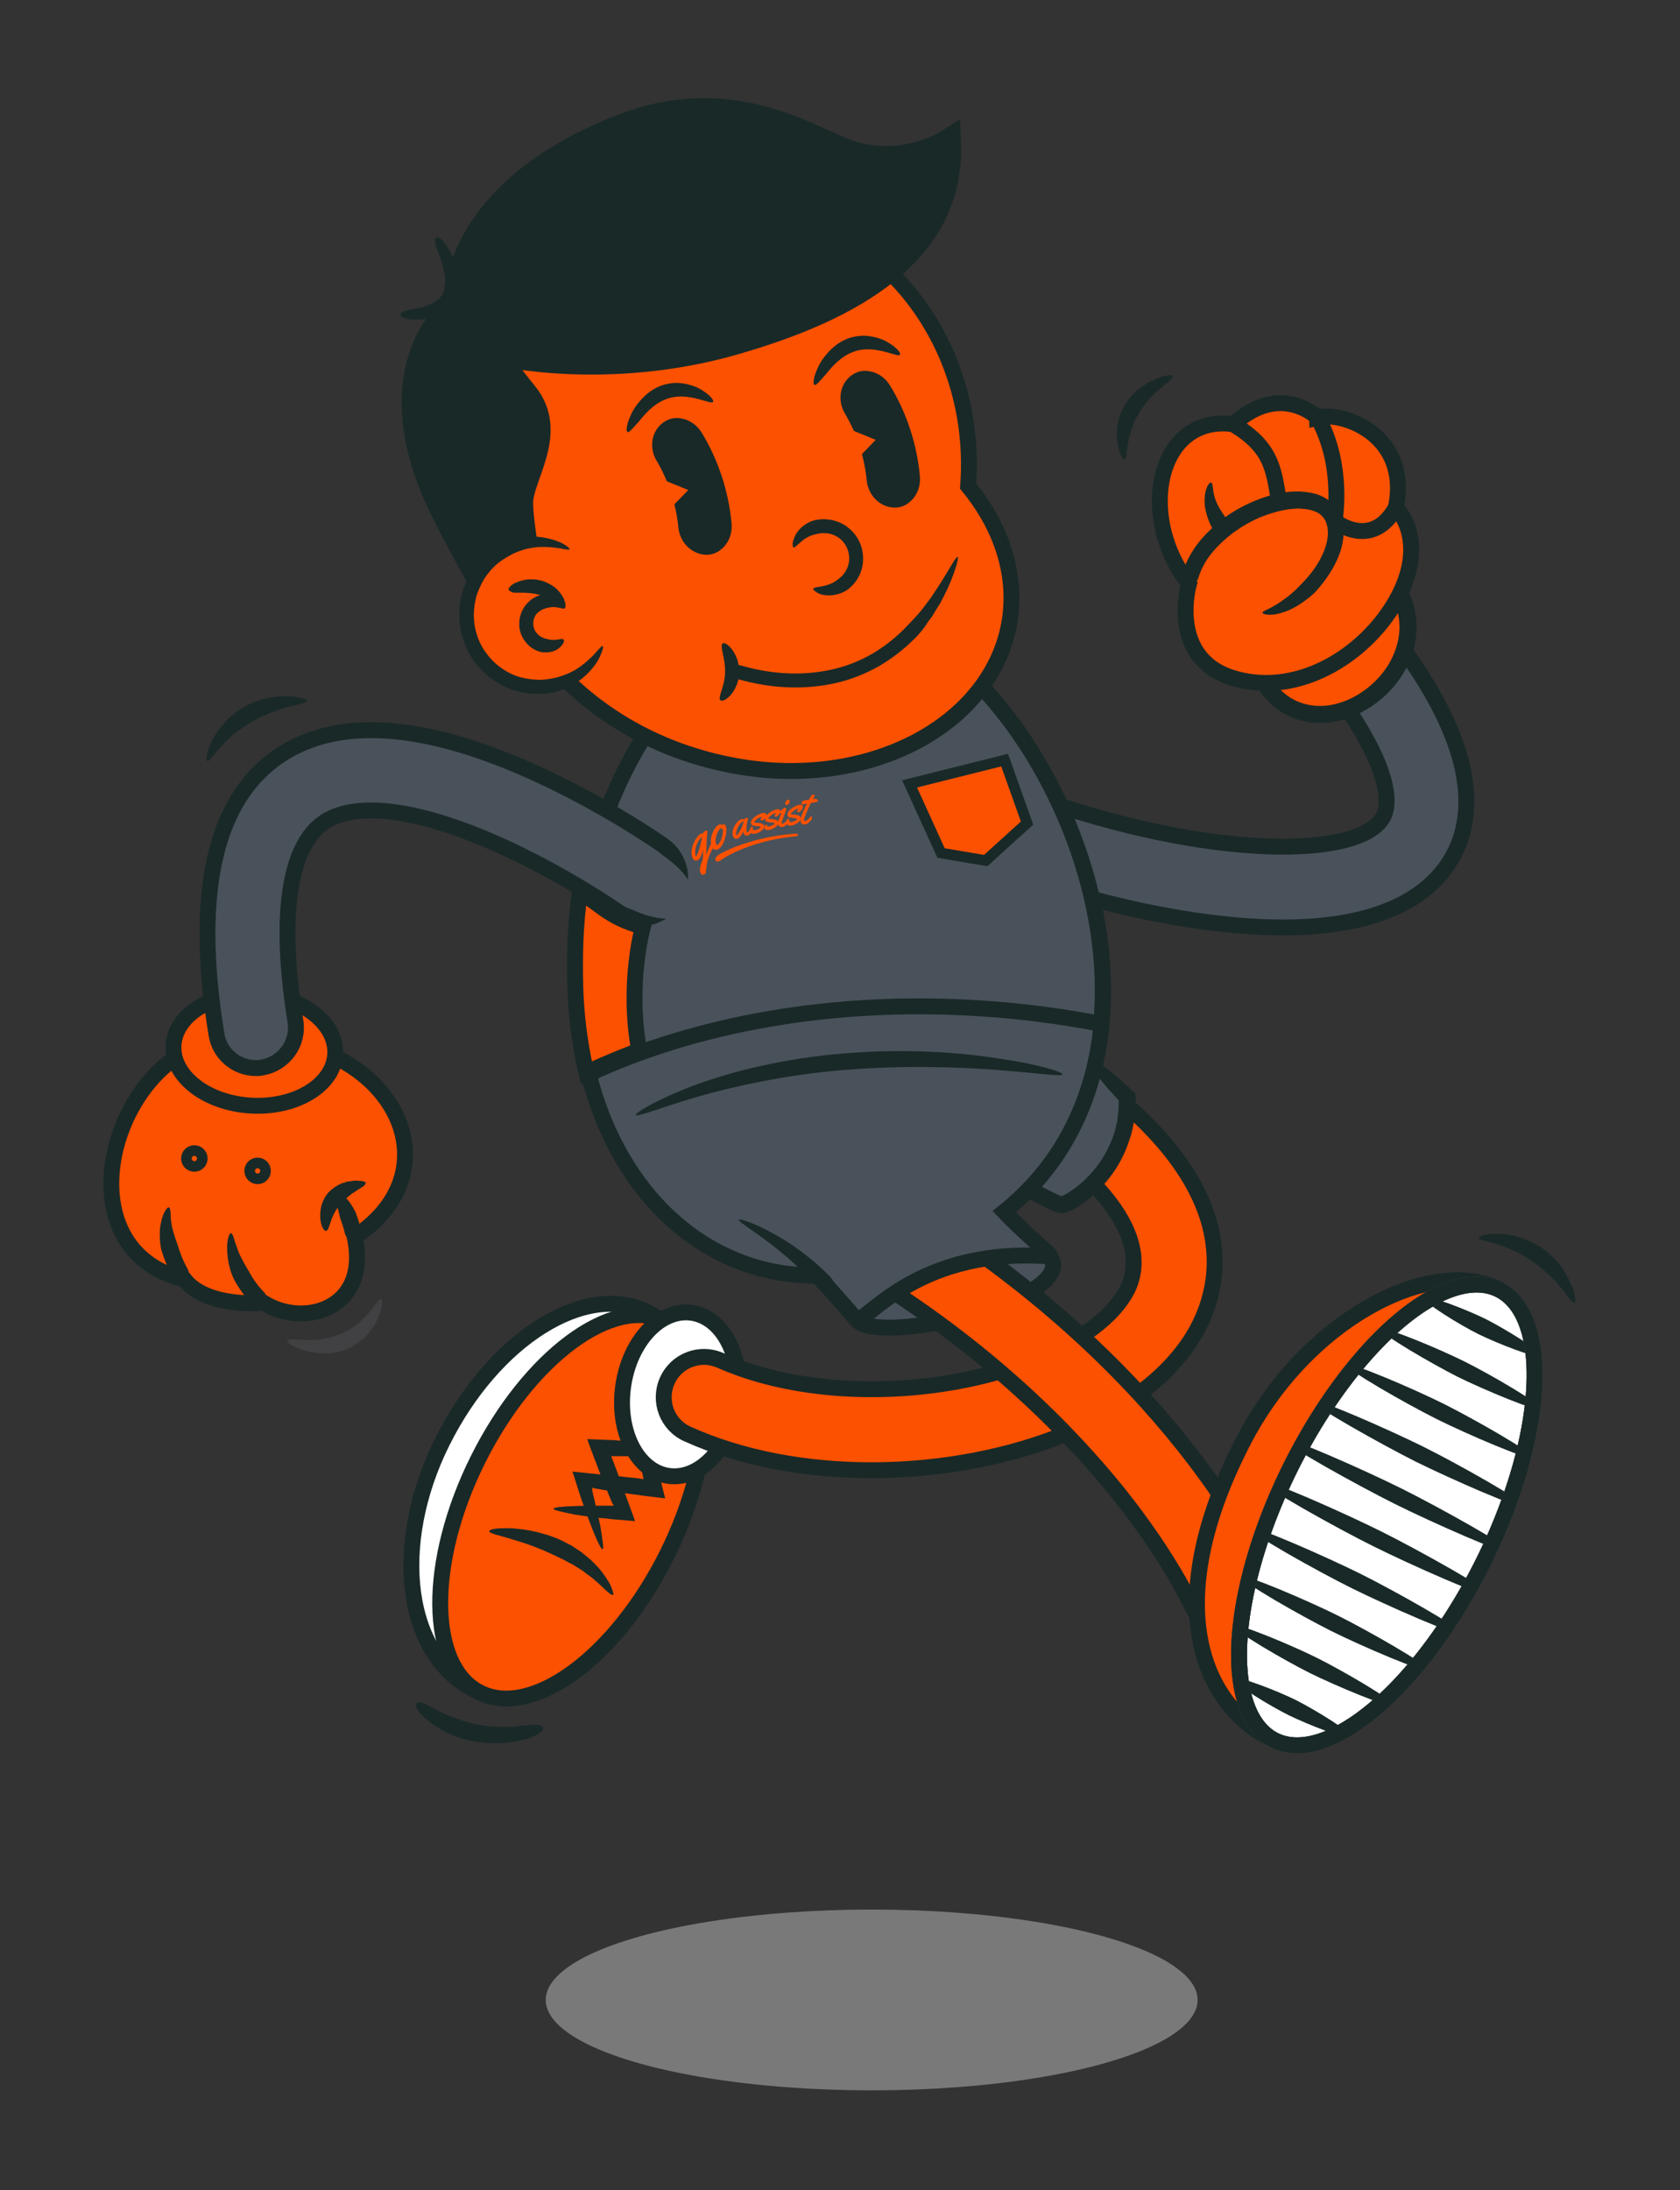 <?xml version="1.0" encoding="UTF-8"?>
<svg width="317px" height="413px" viewBox="0 0 317 413" version="1.1" xmlns="http://www.w3.org/2000/svg" xmlns:xlink="http://www.w3.org/1999/xlink">
    <rect x="0" y="0" width="317" height="413" fill="#333333" stroke="none"/>
    <title>Gus Go Assist - Running</title>
    <defs>
        <ellipse id="path-1" cx="39.319" cy="51.539" rx="47.483" ry="20.269"></ellipse>
        <ellipse id="path-3" cx="39.319" cy="51.539" rx="47.483" ry="20.269"></ellipse>
        <ellipse id="path-5" cx="39.319" cy="51.539" rx="47.483" ry="20.269"></ellipse>
        <ellipse id="path-7" cx="39.319" cy="51.539" rx="47.483" ry="20.269"></ellipse>
        <ellipse id="path-9" cx="39.319" cy="51.539" rx="47.483" ry="20.269"></ellipse>
        <ellipse id="path-11" cx="39.319" cy="51.539" rx="47.483" ry="20.269"></ellipse>
        <ellipse id="path-13" cx="39.319" cy="51.539" rx="47.483" ry="20.269"></ellipse>
        <ellipse id="path-15" cx="39.319" cy="51.539" rx="47.483" ry="20.269"></ellipse>
        <ellipse id="path-17" cx="39.319" cy="51.539" rx="47.483" ry="20.269"></ellipse>
        <ellipse id="path-19" cx="39.319" cy="51.539" rx="47.483" ry="20.269"></ellipse>
    </defs>
    <g id="Gus-Go-Assist---Running" stroke="none" stroke-width="1" fill="none" fill-rule="evenodd">
        <g transform="translate(21, 21)">
            <g id="Group" transform="translate(51.719, 219.218)" fill-rule="nonzero">
                <g transform="translate(0, -0)">
                    <path d="M53.239,52.823 C43.578,72.208 28.487,83.574 17.879,78.965 C3.356,72.65 1.082,50.992 10.743,31.67 C20.404,12.285 37.706,1.361 49.451,7.233 C61.195,13.043 62.9,33.501 53.239,52.823 Z" id="Path" stroke="#192928" stroke-width="3" fill="#FFFFFF" stroke-linecap="round" stroke-linejoin="round"></path>
                    <ellipse id="Oval" stroke="#192928" stroke-width="3" fill="#FC5100" stroke-linecap="round" stroke-linejoin="round" transform="translate(35.319, 43.938) rotate(-63.512) translate(-35.319, -43.938)" cx="35.319" cy="43.938" rx="39.148" ry="19.953"></ellipse>
                    <g transform="translate(31.707, 20.556)" fill="#192928" id="Path">
                        <path d="M0,23.743 C0,23.491 1.705,23.301 4.168,23.238 C5.43,23.175 6.883,23.175 8.461,23.175 C9.219,23.175 10.04,23.175 10.861,23.175 C10.924,23.175 10.924,23.175 10.924,23.175 L10.987,23.175 L11.05,23.175 L11.176,23.175 C11.24,23.175 11.303,23.175 11.366,23.112 C11.303,22.985 11.24,22.922 11.24,22.859 L11.176,22.796 L11.176,22.796 C11.176,22.796 11.176,22.796 11.176,22.796 L11.113,22.733 L10.987,22.417 C10.608,21.533 10.229,20.649 9.914,19.828 C9.219,18.123 8.588,16.608 8.146,15.345 C7.577,13.956 7.009,12.314 6.378,10.609 C7.388,10.672 8.461,10.672 9.535,10.735 C10.04,10.735 10.608,10.799 11.113,10.799 C11.366,10.799 11.682,10.799 11.934,10.862 C13.071,10.925 14.271,10.988 15.407,11.051 C17.743,11.241 20.143,11.43 22.29,11.62 C26.584,11.998 29.804,12.44 29.804,12.882 C29.804,13.261 26.52,13.514 22.227,13.703 C20.08,13.766 17.68,13.83 15.344,13.83 C14.144,13.83 13.008,13.83 11.808,13.83 C11.492,13.83 11.24,13.83 10.987,13.83 C10.924,13.83 10.924,13.83 10.924,13.83 L10.924,13.83 L10.924,13.83 L10.924,13.83 C10.924,13.83 10.924,13.83 10.924,13.83 C10.924,13.83 10.924,13.83 10.924,13.83 L10.924,13.83 L10.924,13.83 C10.924,13.83 10.924,13.766 10.924,13.893 C10.987,14.019 10.987,14.082 11.05,14.208 C11.555,15.471 12.124,17.05 12.755,18.755 C13.071,19.639 13.387,20.523 13.702,21.407 C14.271,22.922 14.839,24.501 15.407,26.079 C13.892,25.953 12.376,25.827 10.861,25.701 C10.04,25.574 9.219,25.511 8.461,25.448 C6.883,25.259 5.43,25.069 4.231,24.88 C1.642,24.375 0,23.996 0,23.743 Z"></path>
                        <path d="M9.282,31.384 C9.03,31.447 8.272,29.931 7.325,27.532 C6.883,26.332 6.314,24.943 5.809,23.427 C5.557,22.67 5.241,21.912 4.988,21.091 C4.546,19.639 4.041,18.186 3.599,16.734 C5.241,16.924 6.883,17.05 8.461,17.239 C9.408,17.302 10.292,17.429 11.176,17.492 C12.945,17.681 14.586,17.871 15.912,17.997 C16.165,18.06 16.417,18.06 16.67,18.123 L16.859,18.123 L16.923,18.123 L16.923,18.123 L16.923,18.123 C16.923,18.123 16.923,18.123 16.986,18.123 C16.986,18.123 16.986,18.123 16.986,18.123 L16.986,18.123 L16.986,18.123 C16.986,18.123 16.986,18.123 16.986,18.123 L16.986,17.997 C16.923,17.744 16.859,17.429 16.796,17.176 C16.544,16.103 16.354,14.966 16.102,13.83 C15.66,11.556 15.218,9.283 14.839,7.263 C14.144,3.221 13.702,0.127 14.081,0.001 C14.46,-0.062 15.533,2.842 16.796,6.757 C17.428,8.715 18.122,10.925 18.754,13.198 C19.069,14.335 19.385,15.408 19.701,16.482 C19.764,16.734 19.827,17.05 19.954,17.302 C20.08,17.808 20.206,18.25 20.332,18.755 C20.585,19.828 20.838,20.839 21.09,21.786 C19.069,21.533 17.175,21.344 15.533,21.091 C14.207,20.902 12.566,20.712 10.798,20.397 C9.914,20.27 9.03,20.144 8.082,19.955 L7.704,19.891 L7.64,19.891 L7.64,19.891 L7.64,19.891 L7.577,19.828 C7.514,19.828 7.451,19.765 7.325,19.765 C7.325,19.828 7.325,19.891 7.325,19.955 L7.325,20.081 L7.325,20.144 L7.325,20.207 L7.325,20.333 C7.514,21.154 7.704,21.975 7.893,22.733 C8.272,24.311 8.588,25.764 8.84,26.964 C9.282,29.616 9.535,31.32 9.282,31.384 Z"></path>
                    </g>
                    <ellipse id="Oval" stroke="#192928" stroke-width="3" fill="#FFFFFF" stroke-linecap="round" transform="translate(55.622, 22.724) rotate(-81.953) translate(-55.622, -22.724)" cx="55.622" cy="22.724" rx="15.534" ry="10.861"></ellipse>
                    <path d="M19.584,48.529 C19.584,48.34 20.215,48.087 21.162,48.024 C22.109,47.961 23.498,47.898 24.951,48.087 C27.919,48.34 31.391,49.35 33.412,50.361 C33.917,50.613 34.486,50.929 35.117,51.245 C35.685,51.624 36.38,52.066 37.011,52.508 C37.643,53.013 38.274,53.518 38.842,54.023 C39.411,54.591 39.979,55.16 40.484,55.728 C41.431,56.928 42.189,58.064 42.568,58.948 C42.947,59.832 43.136,60.464 42.947,60.527 C42.505,60.779 41.053,59.011 38.906,57.243 C38.337,56.864 37.769,56.422 37.201,55.98 C36.569,55.602 36.001,55.223 35.37,54.844 C34.738,54.528 34.17,54.212 33.602,53.897 C33.033,53.644 32.528,53.392 32.023,53.139 C30.192,52.255 27.161,50.992 24.446,50.234 C23.12,49.792 21.857,49.477 20.973,49.224 C20.152,48.971 19.584,48.782 19.584,48.529 Z" id="Path" fill="#192928"></path>
                </g>
                <path d="M29.75,85.532 C29.876,85.974 29.687,86.416 28.045,87.174 C27.855,87.3 27.603,87.363 27.35,87.489 C27.098,87.552 26.782,87.679 26.466,87.742 C26.151,87.805 25.772,87.931 25.393,87.994 C25.014,88.058 24.572,88.184 24.13,88.247 C23.246,88.373 22.172,88.563 20.973,88.5 C19.773,88.563 18.384,88.437 16.868,88.184 C13.964,87.679 11.817,86.732 10.238,85.784 C8.66,84.837 7.649,84.016 6.955,83.322 C5.629,81.933 5.629,81.238 5.944,80.922 C6.26,80.607 6.828,80.733 8.407,81.554 C9.165,81.996 10.238,82.564 11.691,83.196 C13.143,83.827 15.037,84.522 17.437,85.027 C17.752,85.09 18.068,85.153 18.321,85.153 C18.636,85.216 18.889,85.216 19.205,85.279 C19.773,85.342 20.278,85.342 20.846,85.406 C21.857,85.469 22.741,85.406 23.562,85.406 C24.383,85.406 25.077,85.279 25.645,85.216 C26.277,85.153 26.782,85.153 27.224,85.09 C28.992,84.9 29.56,85.153 29.75,85.532 Z" id="Path" fill="#192928"></path>
            </g>
            <g id="Group" transform="translate(104.235, 175.545)">
                <path d="M39.178,80.711 C27.055,80.711 14.868,78.564 4.512,73.891 C0.661,72.186 -1.044,67.703 0.661,63.851 C2.365,59.999 6.849,58.294 10.7,59.999 C23.077,65.493 40.126,66.945 56.354,63.788 C71.508,60.82 83.316,54.38 87.357,46.865 C90.136,41.624 90.893,30.385 64.689,13.967 C61.153,11.757 60.079,7.085 62.289,3.549 C64.499,0.013 69.172,-1.061 72.708,1.149 C109.395,24.07 105.985,44.15 100.744,54.001 C91.904,70.608 65.51,80.711 39.178,80.711 Z" id="Path" fill="#FC5100" fill-rule="nonzero"></path>
                <path d="M39.178,80.711 C27.055,80.711 14.868,78.564 4.512,73.891 C0.661,72.186 -1.044,67.703 0.661,63.851 C2.365,59.999 6.849,58.294 10.7,59.999 C23.077,65.493 40.126,66.945 56.354,63.788 C71.508,60.82 83.316,54.38 87.357,46.865 C90.136,41.624 90.893,30.385 64.689,13.967 C61.153,11.757 60.079,7.085 62.289,3.549 C64.499,0.013 69.172,-1.061 72.708,1.149 C109.395,24.07 105.985,44.15 100.744,54.001 C91.904,70.608 65.51,80.711 39.178,80.711 Z" id="Path" stroke="#192928" stroke-width="3" stroke-linecap="round"></path>
            </g>
            <path d="M142.34,216.601 C135.899,220.958 138.046,224.494 140.446,227.714 C144.487,233.208 182.815,223.926 177.132,215.97 C172.839,209.971 148.339,212.56 142.34,216.601 Z" id="Path" stroke="#192928" stroke-width="3" fill="#49515A" fill-rule="nonzero" stroke-linecap="round" stroke-linejoin="round"></path>
            <g id="Group" transform="translate(136.963, 204.152)">
                <path d="M73.825,82.16 C70.921,82.16 68.142,80.455 66.879,77.614 L66.879,77.614 C66.816,77.551 62.901,68.774 53.177,56.587 C44.211,45.411 28.362,28.93 3.672,14.091 C0.073,11.944 -1.063,7.272 1.083,3.672 C3.23,0.073 7.903,-1.063 11.502,1.083 C63.217,32.087 80.14,69.91 80.834,71.489 C82.476,75.341 80.771,79.761 76.919,81.466 C75.846,81.908 74.836,82.16 73.825,82.16 Z" id="Path" fill="#FC5100" fill-rule="nonzero"></path>
                <path d="M73.825,82.16 C70.921,82.16 68.142,80.455 66.879,77.614 L66.879,77.614 C66.816,77.551 62.901,68.774 53.177,56.587 C44.211,45.411 28.362,28.93 3.672,14.091 C0.073,11.944 -1.063,7.272 1.083,3.672 C3.23,0.073 7.903,-1.063 11.502,1.083 C63.217,32.087 80.14,69.91 80.834,71.489 C82.476,75.341 80.771,79.761 76.919,81.466 C75.846,81.908 74.836,82.16 73.825,82.16 Z" id="Path" stroke="#192928" stroke-width="3" stroke-linecap="round"></path>
            </g>
            <g id="Group" transform="translate(163.93, 177.782)" fill-rule="nonzero">
                <path d="M0.005,22.717 C7.33,23.475 13.518,28.4 15.412,28.4 C17.307,28.4 28.294,21.455 27.789,8.131 C27.789,8.131 22.674,3.206 19.643,0.112" id="Path" fill="#49515A"></path>
                <path d="M29.367,8.51 L29.304,10.594 C29.241,11.225 29.178,11.92 29.052,12.551 C28.988,13.183 28.799,13.814 28.673,14.509 C28.61,14.824 28.546,15.14 28.42,15.456 L28.104,16.403 C27.284,18.929 26.021,21.265 24.442,23.286 C22.8,25.369 20.969,27.201 18.696,28.653 C18.128,29.032 17.559,29.348 16.802,29.663 L16.233,29.853 C15.918,29.916 15.665,29.979 15.349,29.979 C15.097,29.979 14.718,29.916 14.528,29.853 L13.96,29.663 C12.571,29.095 11.561,28.527 10.487,27.958 C9.035,27.201 6.509,25.748 4.236,24.738 C3.099,24.233 2.026,23.791 1.268,23.475 C0.447,23.159 -0.058,22.907 0.005,22.654 C0.005,22.465 0.574,22.275 1.521,22.275 C2.405,22.275 3.668,22.339 4.994,22.654 C7.646,23.159 10.487,24.422 12.003,25.18 C13.076,25.748 14.213,26.317 15.097,26.695 C15.16,26.695 15.286,26.759 15.349,26.759 C15.412,26.759 15.349,26.759 15.412,26.759 C15.412,26.759 15.412,26.759 15.412,26.759 C15.412,26.822 15.412,26.948 15.412,27.011 L15.412,27.137 L15.412,27.201 L15.412,27.201 C15.412,27.832 15.412,27.39 15.412,27.516 C15.412,27.327 15.412,27.137 15.412,26.885 L15.412,26.759 C15.412,26.695 15.412,26.759 15.412,26.759 L15.412,26.759 C15.412,26.759 15.412,26.759 15.412,26.759 L15.728,26.632 C16.107,26.443 16.612,26.19 17.054,25.875 C18.885,24.675 20.59,23.033 21.979,21.265 C23.369,19.434 24.442,17.413 25.2,15.266 L25.452,14.446 C25.515,14.193 25.579,13.877 25.642,13.625 C25.768,13.056 25.958,12.551 25.958,11.983 L26.147,10.278 L26.147,8.699 C26.147,8.699 26.147,8.699 26.147,8.699 C26.147,8.699 26.273,8.763 25.958,8.51 C25.579,8.131 25.137,7.626 24.758,7.184 C23.874,6.237 22.99,5.163 22.169,4.153 C20.527,2.132 19.264,0.364 19.58,0.049 C19.896,-0.267 21.727,0.996 23.747,2.574 C24.758,3.395 25.831,4.279 26.778,5.1 C27.284,5.542 27.726,5.921 28.104,6.3 C28.231,6.426 28.736,6.868 29.052,7.184 C29.115,7.247 29.241,7.31 29.304,7.437 C29.304,7.563 29.304,7.689 29.304,7.815 C29.367,8.131 29.367,8.321 29.367,8.51 Z" id="Path" fill="#192928"></path>
            </g>
            <path d="M186.983,170.38 C189.445,135.398 163.43,95.806 138.425,94.165 C113.167,92.46 90.499,122.516 88.036,157.498 C85.826,192.48 104.769,217.801 130.027,219.443 C131.037,219.506 132.111,219.569 133.184,219.569 C135.331,221.716 137.541,224.368 140.509,227.714 C141.898,229.356 150.928,214.58 175.617,215.843 C176.753,215.906 177.195,215.906 177.195,215.906 C177.195,215.528 171.828,211.044 168.482,207.508 C178.521,199.489 185.909,187.113 186.983,170.38 Z" id="Path" stroke="#192928" stroke-width="3" fill="#49515A" fill-rule="nonzero" stroke-linecap="round"></path>
            <g id="Group" transform="translate(159.634, 85.353)">
                <path d="M61.447,68.546 C42.504,68.546 19.961,62.358 4.87,56.548 C0.955,55.033 -1.003,50.676 0.513,46.761 C2.028,42.846 6.385,40.889 10.3,42.404 C44.714,55.538 74.707,55.98 80.074,48.15 C82.979,43.983 79.696,32.427 61.889,12.6 C59.111,9.506 59.363,4.707 62.457,1.929 C65.551,-0.85 70.35,-0.597 73.129,2.497 C83.547,14.116 90.241,23.966 93.587,32.743 C98.134,44.614 95.545,52.318 92.514,56.738 C86.578,65.389 74.897,68.546 61.447,68.546 Z" id="Path" fill="#49515A" fill-rule="nonzero"></path>
                <path d="M61.447,68.546 C42.504,68.546 19.961,62.358 4.87,56.548 C0.955,55.033 -1.003,50.676 0.513,46.761 C2.028,42.846 6.385,40.889 10.3,42.404 C44.714,55.538 74.707,55.98 80.074,48.15 C82.979,43.983 79.696,32.427 61.889,12.6 C59.111,9.506 59.363,4.707 62.457,1.929 C65.551,-0.85 70.35,-0.597 73.129,2.497 C83.547,14.116 90.241,23.966 93.587,32.743 C98.134,44.614 95.545,52.318 92.514,56.738 C86.578,65.389 74.897,68.546 61.447,68.546 Z" id="Path" stroke="#192928" stroke-width="3" stroke-linecap="round"></path>
            </g>
            <g id="Group" transform="translate(189.739, 49.75)">
                <path d="M10.567,0.151 C10.63,0.341 10.314,0.719 9.809,1.161 C9.557,1.414 9.241,1.667 8.862,1.919 C8.546,2.235 8.168,2.551 7.789,2.866 C7.41,3.182 7.031,3.561 6.715,3.94 L6.147,4.445 C5.958,4.634 5.831,4.824 5.705,5.013 C5.389,5.392 5.074,5.708 4.884,6.087 C4.632,6.466 4.379,6.718 4.253,7.034 C4.063,7.35 3.874,7.665 3.684,8.044 C3.495,8.423 3.305,8.865 3.116,9.307 C2.737,10.191 2.485,11.201 2.232,12.149 C1.853,14.043 1.853,15.748 1.474,15.874 C1.032,16 0.211,14.359 0.022,12.022 C-0.041,10.886 0.022,9.623 0.338,8.423 C0.464,7.855 0.717,7.286 0.906,6.781 C1.159,6.276 1.411,5.834 1.601,5.455 C1.79,5.076 2.169,4.698 2.485,4.256 C2.8,3.814 3.242,3.435 3.684,2.993 C3.937,2.803 4.126,2.551 4.379,2.424 L5.137,1.919 C5.389,1.73 5.642,1.603 5.894,1.414 C6.147,1.225 6.4,1.161 6.652,1.035 C7.157,0.783 7.662,0.593 8.104,0.404 C8.546,0.277 8.988,0.151 9.367,0.088 C9.999,-0.038 10.441,-0.038 10.567,0.151 Z" id="Path" fill="#192928" fill-rule="nonzero"></path>
                <g transform="translate(22.907, 31.882)" id="Path">
                    <path d="M22.642,0.536 C50.804,20.426 6.793,51.304 1.173,15.88" fill="#FC5100" fill-rule="nonzero"></path>
                    <g>
                        <path d="M22.642,0.536 C50.804,20.426 6.793,51.304 1.173,15.88"></path>
                        <path d="M3.067,17.269 C3.573,19.795 4.394,22.194 5.593,24.341 C6.793,26.488 8.498,28.256 10.518,29.33 C12.602,30.403 15.002,30.719 17.338,30.34 C19.674,29.961 22.011,28.888 23.968,27.435 C25.926,25.983 27.631,24.089 28.767,21.942 C29.904,19.795 30.535,17.395 30.409,15.059 C30.283,12.659 29.525,10.386 28.199,8.303 C27.567,7.292 26.746,6.282 25.926,5.398 C25.042,4.514 24.094,3.63 23.147,2.872 C22.39,2.304 22.2,1.294 22.705,0.599 C23.21,-0.096 24.284,-0.222 25.105,0.41 C26.178,1.294 27.252,2.241 28.262,3.251 C29.209,4.324 30.156,5.398 30.914,6.661 C32.493,9.123 33.503,11.965 33.629,14.996 C33.755,17.964 32.998,20.931 31.609,23.52 C30.219,26.109 28.262,28.319 25.926,30.024 C23.589,31.729 20.874,32.992 17.969,33.497 C15.065,34.002 11.908,33.623 9.192,32.234 C6.477,30.845 4.394,28.509 2.941,26.046 C1.489,23.52 0.605,20.805 0.037,18.09 C-0.153,17.08 0.415,16.132 1.236,16.006 C2.057,15.754 2.878,16.385 3.067,17.269 Z" fill="#192928" fill-rule="nonzero"></path>
                    </g>
                </g>
                <path d="M21.996,9.244 C7.726,7.286 3.621,26.545 13.598,39.364 C13.598,39.364 9.494,53.634 22.312,57.233 C34.814,60.769 47.696,52.182 53.189,41.637 C58.115,32.102 53.947,26.04 52.621,25.093 C55.526,11.201 42.455,6.718 37.845,7.981 C37.845,7.918 30.836,1.161 21.996,9.244 Z" id="Path" stroke="#192928" stroke-width="3" fill="#FC5100" fill-rule="nonzero" stroke-linecap="round"></path>
                <path d="M35.256,38.922 C36.582,37.532 37.719,36.017 38.54,34.375 C39.361,32.733 39.929,30.965 39.803,29.324 C39.74,27.682 38.982,26.419 37.593,25.788 C36.898,25.472 36.077,25.282 35.193,25.219 C34.751,25.156 34.309,25.156 33.867,25.156 C33.425,25.219 32.983,25.219 32.478,25.282 C30.647,25.535 28.816,26.103 27.048,26.798 C25.28,27.556 23.638,28.503 22.059,29.639 C20.544,30.776 19.155,32.039 17.955,33.491 C16.755,34.944 15.871,36.585 15.366,38.29 C15.24,38.669 14.987,38.922 14.671,39.174 C14.356,39.364 13.914,39.49 13.472,39.364 C13.03,39.3 12.714,39.048 12.461,38.669 C12.272,38.29 12.146,37.848 12.335,37.343 C13.03,35.196 14.103,33.239 15.492,31.471 C16.881,29.766 18.46,28.313 20.165,26.987 C21.87,25.724 23.764,24.651 25.722,23.83 C27.679,23.009 29.763,22.315 31.973,22.062 C32.541,21.999 33.109,21.936 33.615,21.936 C34.183,21.936 34.751,21.936 35.32,21.999 C36.456,22.125 37.656,22.315 38.792,22.883 C39.929,23.451 41.002,24.335 41.697,25.472 C42.392,26.609 42.707,27.871 42.771,29.071 C42.897,31.534 42.139,33.744 41.129,35.701 C40.118,37.659 38.792,39.427 37.34,41.005 C37.024,41.321 34.941,43.215 32.541,44.289 C31.341,44.794 30.079,45.173 29.068,45.173 C28.121,45.236 27.49,44.983 27.49,44.794 C27.49,44.541 28.058,44.352 28.816,43.973 C29.573,43.594 30.521,43.026 31.468,42.331 C33.425,41.005 35.004,39.174 35.256,38.922 Z" id="Path" fill="#192928" fill-rule="nonzero"></path>
                <path d="M30.584,23.704 C29.573,17.958 29.384,13.664 21.933,9.244" id="Path" stroke="#192928" stroke-width="3" stroke-linecap="round"></path>
                <path d="M37.845,7.918 C43.023,17.011 41.066,27.556 41.066,27.556" id="Path" stroke="#192928" stroke-width="3" stroke-linecap="round"></path>
                <path d="M52.621,25.03 C48.011,33.112 41.066,27.493 41.066,27.493" id="Path" stroke="#192928" stroke-width="3" fill="#FC5100" fill-rule="nonzero" stroke-linecap="round"></path>
                <path d="M20.607,26.987 L20.733,27.177 C20.923,27.493 20.544,28.124 19.849,28.692 C19.155,29.261 18.334,29.324 18.081,28.945 L17.955,28.755 C17.829,28.566 16.755,26.545 16.566,24.272 C16.503,23.199 16.629,22.062 16.945,21.304 C17.071,20.926 17.26,20.61 17.387,20.484 C17.513,20.294 17.639,20.231 17.765,20.231 C17.892,20.294 17.955,20.42 18.018,20.61 C18.081,20.799 18.081,21.115 18.144,21.431 C18.207,22.125 18.397,22.946 18.713,23.767 C19.407,25.409 20.544,26.861 20.607,26.987 Z" id="Path" fill="#192928" fill-rule="nonzero"></path>
            </g>
            <ellipse id="Oval" fill="#C0C1C2" fill-rule="nonzero" opacity="0.5" cx="143.477" cy="356.149" rx="61.502" ry="17.049"></ellipse>
            <path d="M164.377,169.18 C172.081,169.685 179.595,170.695 186.793,172.084 C186.856,171.516 186.92,170.948 186.92,170.38 C189.382,135.398 163.367,95.806 138.362,94.165 C113.104,92.46 90.436,122.516 87.973,157.498 C87.405,166.212 88.162,174.295 89.994,181.556 C110.2,172.148 136.278,167.286 164.377,169.18 Z" id="Path" stroke="#192928" stroke-width="3" fill="#49515A" fill-rule="nonzero"></path>
            <polygon id="Path" stroke="#192928" stroke-width="2" fill="#FC5100" transform="translate(161.712, 131.811) scale(-1, 1) translate(-161.712, -131.811)" points="154.861 122.34 172.794 126.823 166.858 139.862 158.428 141.283 150.63 134.211"></polygon>
            <g id="Gus-Head" transform="translate(54.567, 0)" fill-rule="nonzero">
                <path d="M107.109,70.67 C109.007,45.655 93.293,23.016 69.826,18.478 C44.461,13.57 19.571,31.829 14.35,59.218 C9.921,82.332 25.899,116.001 62.074,123.231 C87.439,128.297 111.064,116.318 114.808,96.897 C116.548,87.715 113.49,78.427 107.109,70.67 Z" id="Path" stroke="#192928" stroke-width="3" fill="#FC5100"></path>
                <g id="Group" transform="translate(42.675, 42.306)">
                    <path d="M47.791,27.07 C47.318,22.278 45.793,17.539 43.323,13.379 C42.534,12.063 42.745,10.378 43.848,9.536 C43.954,9.483 44.059,9.378 44.164,9.325 C44.532,9.114 44.952,9.062 45.425,9.167 C46.319,9.325 47.108,9.904 47.633,10.799 C50.524,15.591 52.312,21.067 52.837,26.649 C52.943,27.702 52.627,28.65 51.996,29.282 C51.576,29.703 51.05,29.966 50.524,29.914 L50.524,29.914 C49.105,29.861 47.949,28.597 47.791,27.07 Z" id="Path" stroke="#192928" stroke-width="5" fill="#192928"></path>
                    <path d="M12.256,35.969 C11.783,31.177 10.258,26.438 7.788,22.278 C6.999,20.962 7.209,19.277 8.313,18.435 C8.419,18.382 8.524,18.277 8.629,18.224 C8.997,18.013 9.417,17.961 9.89,18.066 C10.784,18.224 11.573,18.803 12.098,19.698 C14.989,24.49 16.777,29.966 17.302,35.548 C17.407,36.601 17.092,37.549 16.461,38.181 C16.041,38.602 15.515,38.865 14.989,38.813 L14.989,38.813 C13.57,38.707 12.414,37.496 12.256,35.969 Z" id="Path" stroke="#192928" stroke-width="5" fill="#192928"></path>
                    <g transform="translate(31.318, 34.606)" id="Path">
                        <path d="M3.857,13.106 C7.011,14.212 10.48,12.579 11.637,9.42 C12.741,6.26 11.111,2.785 7.957,1.627 C4.803,0.521 1.334,2.153 0.177,5.313" fill="#FC5100"></path>
                        <path d="M4.646,0.1 C6.223,-0.164 7.905,0.1 9.324,0.837 C10.743,1.574 11.9,2.785 12.583,4.207 C13.267,5.628 13.477,7.314 13.161,8.893 C12.846,10.473 12.005,11.895 10.796,12.948 C10.375,13.316 9.745,13.738 8.956,14.001 C8.168,14.264 7.274,14.422 6.485,14.369 C5.697,14.317 4.961,14.106 4.54,13.79 C4.067,13.527 3.857,13.264 3.91,13.106 L3.91,13.106 C3.962,12.948 4.278,12.842 4.751,12.79 C5.224,12.737 5.749,12.632 6.328,12.474 C6.906,12.316 7.484,12.053 7.957,11.789 C8.43,11.473 8.798,11.157 9.061,10.947 C9.85,10.262 10.375,9.314 10.586,8.314 C10.796,7.314 10.638,6.26 10.218,5.313 C9.745,4.365 9.009,3.575 8.115,3.154 C7.221,2.68 6.117,2.522 5.119,2.68 C4.751,2.732 4.278,2.838 3.752,2.996 C3.226,3.154 2.648,3.47 2.175,3.786 C1.702,4.154 1.281,4.523 0.913,4.839 C0.598,5.155 0.335,5.365 0.177,5.313 C0.02,5.26 -0.033,4.891 0.02,4.417 C0.125,3.891 0.388,3.206 0.808,2.522 C1.281,1.837 1.912,1.258 2.648,0.837 C3.331,0.416 4.067,0.152 4.646,0.1 Z" fill="#192928"></path>
                    </g>
                    <path d="M0.166,18.171 C-0.15,18.013 -0.045,16.802 0.744,15.064 C1.112,14.169 1.743,13.169 2.636,12.168 C3.53,11.168 4.686,10.167 6.211,9.536 C6.947,9.22 7.735,9.062 8.524,8.956 C9.26,8.851 9.996,8.904 10.679,9.009 C12.046,9.22 13.202,9.641 14.043,10.167 C15.778,11.168 16.514,12.221 16.304,12.484 C16.093,12.8 15.042,12.326 13.36,11.905 C11.73,11.484 9.417,11.115 7.209,12.063 C5.002,12.958 3.425,14.801 2.321,16.17 C1.217,17.381 0.481,18.329 0.166,18.171 Z" id="Path" fill="#192928"></path>
                    <path d="M35.438,9.272 C35.122,9.114 35.228,7.903 36.016,6.166 C36.384,5.27 37.015,4.27 37.908,3.269 C38.802,2.269 39.959,1.269 41.483,0.637 C42.219,0.321 43.007,0.163 43.796,0.057 C44.532,-0.048 45.268,0.005 45.951,0.11 C47.318,0.321 48.474,0.742 49.315,1.269 C51.05,2.269 51.786,3.322 51.576,3.585 C51.366,3.901 50.314,3.427 48.632,3.006 C47.002,2.585 44.69,2.216 42.482,3.164 C40.274,4.059 38.697,5.902 37.593,7.271 C36.489,8.482 35.806,9.43 35.438,9.272 Z" id="Path" fill="#192928"></path>
                    <g transform="translate(17.553, 41.706)" fill="#192928" id="Path">
                        <path d="M0.59,16.326 C0.748,16.221 0.958,16.273 1.273,16.431 C1.431,16.537 1.589,16.642 1.746,16.8 C1.904,16.958 2.114,17.168 2.272,17.379 C2.43,17.59 2.64,17.906 2.798,18.169 C2.955,18.485 3.113,18.853 3.271,19.222 C3.428,19.591 3.481,20.012 3.586,20.433 C3.639,20.854 3.691,21.328 3.691,21.802 C3.691,22.75 3.428,23.645 3.113,24.382 C2.798,25.12 2.377,25.751 1.957,26.173 C1.116,27.068 0.38,27.278 0.117,27.015 C-0.409,26.489 1.01,24.382 1.01,21.75 C1.116,19.064 -0.093,16.747 0.59,16.326 Z"></path>
                        <path d="M37.387,14.799 C35.284,17.01 32.866,18.959 30.185,20.538 C27.504,22.065 24.613,23.224 21.617,23.856 C15.571,25.172 9.316,24.751 3.481,23.066 C2.062,22.645 1.168,21.644 1.431,21.012 C1.694,20.328 2.903,20.17 4.217,20.538 C9.684,22.118 15.519,22.487 21.038,21.276 C23.772,20.696 26.453,19.643 28.871,18.222 C31.289,16.8 33.497,15.009 35.442,12.956 C35.652,12.693 36.493,11.903 37.492,10.744 C37.755,10.428 38.017,10.165 38.28,9.797 C38.543,9.428 38.806,9.112 39.069,8.743 C39.332,8.375 39.647,8.006 39.91,7.638 C40.173,7.216 40.435,6.848 40.698,6.426 C42.854,3.267 44.536,-0.103 44.904,0.002 C45.219,0.108 44.168,3.794 42.328,7.374 C42.118,7.796 41.855,8.269 41.644,8.691 C41.382,9.112 41.119,9.533 40.856,9.954 C40.593,10.376 40.33,10.797 40.12,11.166 C39.857,11.534 39.594,11.903 39.332,12.219 C38.49,13.64 37.597,14.536 37.387,14.799 Z"></path>
                    </g>
                </g>
                <g id="Group" fill="#192928">
                    <path d="M18.768,95.347 L25.166,91.439 C25.166,91.439 22.575,79.027 22.522,73.904 C22.469,68.834 29.344,60.594 23.421,53.359 C17.498,46.123 18.292,45.436 18.292,45.436 C18.292,45.436 38.862,50.401 63.134,43.376 C85.079,37.038 104.063,26.528 103.269,5.93 C103.269,5.93 95.126,11.158 85.026,8.042 C77.993,5.877 63.081,-5.215 41.929,2.972 C14.854,13.482 10.836,29.538 10.413,36.669 C10.413,36.669 -1.644,45.278 4.437,65.982 C7.028,74.802 12.792,83.411 18.768,95.347 Z" id="Path" stroke="#192928" stroke-width="5"></path>
                    <path d="M6.769,23.838 C7.086,23.679 7.509,23.732 8.461,25 C8.672,25.317 8.937,25.739 9.254,26.215 C9.36,26.479 9.518,26.743 9.677,27.06 C9.73,27.218 9.836,27.377 9.889,27.535 C9.941,27.693 10.047,27.905 10.1,28.063 C10.259,28.433 10.417,28.855 10.523,29.278 C10.576,29.489 10.682,29.753 10.735,29.965 C10.787,30.229 10.84,30.493 10.893,30.757 C11.052,31.813 11.158,33.133 10.682,34.665 C10.259,36.091 9.254,37.148 8.302,37.834 C7.35,38.521 6.398,38.838 5.605,38.996 C3.966,39.366 2.803,39.313 2.009,39.26 C0.317,39.049 0,38.626 0,38.257 C0.053,37.887 0.476,37.676 2.009,37.359 C2.75,37.2 3.807,37.042 5.024,36.619 C6.24,36.197 7.668,35.457 8.196,33.82 C8.461,32.975 8.461,32.077 8.408,31.285 C8.355,30.862 8.302,30.493 8.196,30.123 C8.091,29.753 8.038,29.384 7.932,29.067 C7.562,27.746 7.192,26.743 6.927,26.003 C6.346,24.524 6.398,23.996 6.769,23.838 Z" id="Path"></path>
                </g>
                <g id="Group" transform="translate(11.103, 80.193)">
                    <g id="Path">
                        <path d="M27.152,20.65 C23.837,27.467 15.733,30.236 9.051,26.934 C2.315,23.632 -0.421,15.377 2.841,8.614 C6.157,1.797 14.26,-0.973 20.943,2.329" fill="#FC5100"></path>
                        <path d="M8.051,4.46 C6.946,5.205 5.999,6.164 5.209,7.229 C4.42,8.294 3.841,9.519 3.368,10.797 C3.262,11.117 3.157,11.436 3.105,11.756 L2.894,12.715 C2.841,13.354 2.736,14.046 2.736,14.738 C2.736,16.07 2.947,17.401 3.368,18.679 C3.789,19.957 4.42,21.129 5.262,22.194 C5.63,22.727 6.104,23.206 6.578,23.685 L7.314,24.325 C7.577,24.538 7.84,24.697 8.103,24.91 C9.209,25.656 10.419,26.242 11.682,26.561 C12.945,26.881 14.313,27.041 15.628,26.987 C16.523,26.934 17.786,26.774 19.101,26.348 C20.417,25.922 21.837,25.283 22.995,24.378 C24.153,23.526 25.152,22.567 25.784,21.821 C26.468,21.076 26.889,20.543 27.047,20.65 C27.205,20.703 27.099,21.395 26.626,22.407 C26.205,23.419 25.363,24.697 24.153,25.869 C22.995,27.041 21.416,28.053 19.89,28.692 C18.364,29.331 16.838,29.597 15.733,29.65 C14.102,29.757 12.524,29.544 10.945,29.171 C9.366,28.745 7.946,28.053 6.578,27.147 C6.262,26.934 5.893,26.721 5.578,26.455 L4.683,25.656 C4.104,25.07 3.526,24.484 3.052,23.845 C2.052,22.567 1.316,21.129 0.789,19.585 C0.263,18.04 0,16.443 0,14.792 C0,13.993 0.053,13.141 0.158,12.342 L0.421,11.17 C0.526,10.797 0.631,10.371 0.737,9.998 C1.263,8.454 2,6.963 2.947,5.685 C3.947,4.406 5.104,3.235 6.42,2.329 C7.314,1.69 8.682,0.998 10.314,0.519 C11.892,0.039 13.734,-0.12 15.365,0.093 C16.996,0.306 18.47,0.785 19.417,1.264 C20.364,1.797 20.89,2.223 20.785,2.383 C20.68,2.542 20.048,2.436 19.048,2.223 C18.049,2.063 16.733,1.903 15.26,1.957 C13.839,2.01 12.313,2.329 10.998,2.862 C9.893,3.288 8.84,3.927 8.051,4.46 Z" fill="#192928"></path>
                    </g>
                    <g transform="translate(9.301, 8.057)" fill="#192928" id="Path">
                        <path d="M6.749,5.562 C6.17,5.722 5.643,6.095 5.223,6.574 C4.854,7.054 4.644,7.693 4.644,8.279 C4.644,8.918 4.802,9.503 5.223,10.036 C5.591,10.569 6.117,10.888 6.696,11.101 C7.064,11.208 7.854,11.474 8.59,11.421 C9.38,11.421 10.116,11.101 10.379,11.367 C10.485,11.474 10.485,11.793 10.274,12.113 C10.064,12.433 9.748,12.859 9.222,13.178 C8.748,13.498 8.064,13.711 7.485,13.764 C6.854,13.817 6.328,13.764 5.907,13.657 C4.749,13.338 3.749,12.592 3.065,11.634 C2.328,10.675 1.96,9.45 2.013,8.279 C2.013,7.107 2.434,5.882 3.17,4.923 C3.907,3.965 4.907,3.272 6.064,2.953 C6.433,2.846 7.012,2.793 7.643,2.9 C8.222,2.953 8.853,3.219 9.38,3.539 C9.853,3.858 10.221,4.284 10.432,4.604 C10.59,4.977 10.642,5.243 10.485,5.349 C10.221,5.616 9.485,5.296 8.695,5.243 C7.906,5.19 7.117,5.403 6.749,5.562 Z"></path>
                        <path d="M0.013,1.941 C-0.039,1.781 0.066,1.568 0.329,1.302 C0.434,1.195 0.645,1.036 0.802,0.929 C1.013,0.769 1.223,0.663 1.539,0.556 C1.802,0.45 2.118,0.343 2.486,0.237 C2.855,0.13 3.223,0.077 3.644,0.024 C4.065,-0.03 4.486,0.024 4.959,0.024 C5.17,0.024 5.433,0.077 5.643,0.13 C5.854,0.183 6.117,0.237 6.38,0.29 C7.327,0.609 8.169,1.089 8.853,1.621 C9.485,2.207 9.958,2.793 10.274,3.379 C10.853,4.497 10.853,5.349 10.537,5.509 C10.221,5.669 9.643,5.19 8.853,4.604 C8.485,4.284 7.959,3.965 7.485,3.645 C6.959,3.326 6.38,3.059 5.696,2.9 C5.538,2.846 5.38,2.846 5.223,2.793 C5.065,2.74 4.907,2.687 4.749,2.687 C4.433,2.687 4.118,2.58 3.802,2.58 C3.486,2.58 3.17,2.527 2.907,2.527 C2.592,2.527 2.328,2.527 2.065,2.527 C1.802,2.527 1.539,2.527 1.329,2.527 C1.118,2.527 0.908,2.527 0.75,2.473 C0.276,2.26 0.066,2.154 0.013,1.941 Z"></path>
                    </g>
                </g>
                <polygon id="Path" fill="#FC5100" points="49.496 69.458 46.727 72.826 50.071 75.773 54.304 71.405"></polygon>
                <polygon id="Path" fill="#FC5100" points="84.876 59.987 82.087 63.383 85.455 66.301 89.665 61.95"></polygon>
            </g>
            <path d="M36.953,111.151 C36.953,111.34 36.447,111.593 35.627,111.782 C35.248,111.908 34.743,111.971 34.237,112.098 C33.732,112.224 33.164,112.413 32.596,112.54 C32.027,112.666 31.459,112.919 30.891,113.108 L30.007,113.424 C29.754,113.55 29.438,113.676 29.186,113.803 C28.933,113.929 28.681,114.055 28.365,114.118 C28.112,114.245 27.86,114.371 27.67,114.497 C27.228,114.75 26.786,114.939 26.407,115.192 C26.029,115.381 25.65,115.634 25.208,115.949 C24.766,116.265 24.324,116.581 23.819,116.897 C22.871,117.591 21.924,118.475 21.167,119.296 C19.525,121.001 18.514,122.643 18.136,122.516 C17.694,122.39 18.072,120.243 19.399,117.97 C20.03,116.833 20.977,115.697 21.924,114.687 C22.429,114.181 22.935,113.803 23.44,113.361 C23.945,112.982 24.45,112.666 24.892,112.413 C25.334,112.098 25.839,111.908 26.407,111.656 C26.723,111.529 26.976,111.403 27.292,111.277 C27.607,111.151 27.923,111.087 28.239,110.961 C28.554,110.898 28.933,110.772 29.249,110.708 L30.259,110.519 C30.954,110.393 31.648,110.266 32.28,110.33 C32.911,110.33 33.543,110.33 34.111,110.33 C34.679,110.393 35.185,110.456 35.563,110.582 C36.511,110.708 36.953,110.898 36.953,111.151 Z" id="Path" fill="#192928" fill-rule="nonzero"></path>
            <g id="Group" transform="translate(201.362, 211.677)">
                <path d="M74.78,13.007 C74.591,13.07 74.149,12.691 73.643,12.06 C73.391,11.744 73.138,11.365 72.823,10.923 C72.507,10.544 72.128,10.102 71.749,9.66 C71.433,9.155 70.928,8.776 70.549,8.334 L69.918,7.703 C69.665,7.513 69.476,7.324 69.223,7.134 C69.034,6.945 68.781,6.756 68.592,6.566 C68.403,6.377 68.15,6.25 67.961,6.061 C67.519,5.745 67.203,5.43 66.824,5.24 C66.445,4.988 66.066,4.735 65.624,4.419 C65.182,4.167 64.677,3.851 64.172,3.598 C63.162,3.093 61.962,2.588 60.888,2.209 C58.678,1.451 56.721,1.199 56.658,0.82 C56.595,0.378 58.678,-0.19 61.33,0.062 C62.656,0.189 64.046,0.504 65.372,1.009 C66.003,1.262 66.635,1.578 67.203,1.83 C67.771,2.146 68.213,2.462 68.655,2.714 C69.097,2.967 69.476,3.409 69.981,3.788 C70.234,3.977 70.486,4.167 70.676,4.419 C70.865,4.672 71.118,4.924 71.37,5.177 C71.623,5.43 71.812,5.682 72.065,5.935 L72.633,6.819 C73.012,7.387 73.391,7.955 73.643,8.587 C73.896,9.155 74.212,9.723 74.401,10.228 C74.591,10.734 74.717,11.239 74.78,11.681 C74.97,12.439 74.97,12.944 74.78,13.007 Z" id="Path" fill="#192928" fill-rule="nonzero"></path>
                <g transform="translate(0, 1.473)">
                    <path d="M12.078,37.928 C24.012,14.565 47.691,2.567 60.573,9.008 C59.057,30.288 26.917,89.832 18.203,94.063 L16.056,92.99 C3.743,85.665 -2.824,66.974 12.078,37.928 Z" id="Path" stroke="#192928" stroke-width="3" fill="#FC5100" fill-rule="nonzero" stroke-linecap="round" stroke-linejoin="round"></path>
                    <g transform="translate(0, 0)">
                        <ellipse id="Oval" stroke="#414042" stroke-width="3" fill="#FFFFFF" fill-rule="nonzero" transform="translate(39.319, 51.538) rotate(-63.512) translate(-39.319, -51.538)" cx="39.319" cy="51.539" rx="47.483" ry="20.269"></ellipse>
                        <g id="Clipped" transform="translate(0, 0)">
                            <mask id="mask-2" fill="white">
                                <use xlink:href="#path-1" transform="translate(39.319, 51.538) rotate(-63.512) translate(-39.319, -51.538)"></use>
                            </mask>
                            <g id="SVGID_00000077299922907585008060000004992531688178937989_" transform="translate(39.319, 51.538) rotate(-63.512) translate(-39.319, -51.538)"></g>
                            <path d="M46.365,10.587 C46.744,9.829 54.637,12.923 58.047,14.628 C61.52,16.396 68.718,20.753 68.339,21.511 C67.961,22.268 60.131,19.174 56.658,17.469 C53.185,15.765 45.986,11.344 46.365,10.587 Z" id="Path" fill="#192928" fill-rule="nonzero" mask="url(#mask-2)"></path>
                        </g>
                        <g id="Clipped" transform="translate(0, 0)">
                            <mask id="mask-4" fill="white">
                                <use xlink:href="#path-3" transform="translate(39.319, 51.538) rotate(-63.512) translate(-39.319, -51.538)"></use>
                            </mask>
                            <g id="SVGID_00000077299922907585008060000004992531688178937989_" transform="translate(39.319, 51.538) rotate(-63.512) translate(-39.319, -51.538)"></g>
                            <path d="M38.346,16.585 C38.725,15.828 49.396,20.311 54.069,22.647 C58.868,25.047 68.781,30.793 68.403,31.551 C68.024,32.308 57.415,27.825 52.68,25.489 C47.944,23.089 37.967,17.343 38.346,16.585 Z" id="Path" fill="#192928" fill-rule="nonzero" mask="url(#mask-4)"></path>
                        </g>
                        <g id="Clipped" transform="translate(0, 0)">
                            <mask id="mask-6" fill="white">
                                <use xlink:href="#path-5" transform="translate(39.319, 51.538) rotate(-63.512) translate(-39.319, -51.538)"></use>
                            </mask>
                            <g id="SVGID_00000077299922907585008060000004992531688178937989_" transform="translate(39.319, 51.538) rotate(-63.512) translate(-39.319, -51.538)"></g>
                            <path d="M31.842,23.279 C32.221,22.521 44.66,27.888 50.091,30.603 C55.647,33.382 67.329,40.012 66.95,40.77 C66.571,41.527 54.258,36.223 48.702,33.445 C43.145,30.667 31.463,24.036 31.842,23.279 Z" id="Path" fill="#192928" fill-rule="nonzero" mask="url(#mask-6)"></path>
                        </g>
                        <g id="Clipped" transform="translate(0, 0)">
                            <mask id="mask-8" fill="white">
                                <use xlink:href="#path-7" transform="translate(39.319, 51.538) rotate(-63.512) translate(-39.319, -51.538)"></use>
                            </mask>
                            <g id="SVGID_00000077299922907585008060000004992531688178937989_" transform="translate(39.319, 51.538) rotate(-63.512) translate(-39.319, -51.538)"></g>
                            <path d="M25.338,30.035 C25.717,29.277 39.861,35.529 46.113,38.623 C52.49,41.78 65.877,49.294 65.498,50.052 C65.119,50.809 51.101,44.621 44.724,41.464 C38.346,38.244 24.959,30.793 25.338,30.035 Z" id="Path" fill="#192928" fill-rule="nonzero" mask="url(#mask-8)"></path>
                        </g>
                        <g id="Clipped" transform="translate(0, 0)">
                            <mask id="mask-10" fill="white">
                                <use xlink:href="#path-9" transform="translate(39.319, 51.538) rotate(-63.512) translate(-39.319, -51.538)"></use>
                            </mask>
                            <g id="SVGID_00000077299922907585008060000004992531688178937989_" transform="translate(39.319, 51.538) rotate(-63.512) translate(-39.319, -51.538)"></g>
                            <path d="M19.845,37.234 C20.224,36.476 35.441,43.232 42.135,46.579 C49.017,49.989 63.414,58.008 63.035,58.766 C62.656,59.523 47.565,52.83 40.745,49.42 C33.926,46.011 19.466,38.054 19.845,37.234 Z" id="Path" fill="#192928" fill-rule="nonzero" mask="url(#mask-10)"></path>
                        </g>
                        <g id="Clipped" transform="translate(0, 0)">
                            <mask id="mask-12" fill="white">
                                <use xlink:href="#path-11" transform="translate(39.319, 51.538) rotate(-63.512) translate(-39.319, -51.538)"></use>
                            </mask>
                            <g id="SVGID_00000077299922907585008060000004992531688178937989_" transform="translate(39.319, 51.538) rotate(-63.512) translate(-39.319, -51.538)"></g>
                            <path d="M15.867,45.253 C16.246,44.495 31.463,51.251 38.157,54.598 C45.039,58.008 59.436,66.027 59.057,66.785 C58.678,67.543 43.587,60.849 36.767,57.44 C29.885,54.03 15.488,46.011 15.867,45.253 Z" id="Path" fill="#192928" fill-rule="nonzero" mask="url(#mask-12)"></path>
                        </g>
                        <g id="Clipped" transform="translate(0, 0)">
                            <mask id="mask-14" fill="white">
                                <use xlink:href="#path-13" transform="translate(39.319, 51.538) rotate(-63.512) translate(-39.319, -51.538)"></use>
                            </mask>
                            <g id="SVGID_00000077299922907585008060000004992531688178937989_" transform="translate(39.319, 51.538) rotate(-63.512) translate(-39.319, -51.538)"></g>
                            <path d="M13.404,53.967 C13.783,53.209 27.927,59.46 34.178,62.554 C40.556,65.711 53.943,73.226 53.564,73.983 C53.185,74.741 39.167,68.553 32.789,65.396 C26.412,62.239 13.025,54.788 13.404,53.967 Z" id="Path" fill="#192928" fill-rule="nonzero" mask="url(#mask-14)"></path>
                        </g>
                        <g id="Clipped" transform="translate(0, 0)">
                            <mask id="mask-16" fill="white">
                                <use xlink:href="#path-15" transform="translate(39.319, 51.538) rotate(-63.512) translate(-39.319, -51.538)"></use>
                            </mask>
                            <g id="SVGID_00000077299922907585008060000004992531688178937989_" transform="translate(39.319, 51.538) rotate(-63.512) translate(-39.319, -51.538)"></g>
                            <path d="M11.952,63.249 C12.331,62.491 24.77,67.858 30.2,70.574 C35.757,73.352 47.439,79.982 47.06,80.74 C46.681,81.497 34.368,76.193 28.811,73.415 C23.255,70.637 11.573,64.007 11.952,63.249 Z" id="Path" fill="#192928" fill-rule="nonzero" mask="url(#mask-16)"></path>
                        </g>
                        <g id="Clipped" transform="translate(0, 0)">
                            <mask id="mask-18" fill="white">
                                <use xlink:href="#path-17" transform="translate(39.319, 51.538) rotate(-63.512) translate(-39.319, -51.538)"></use>
                            </mask>
                            <g id="SVGID_00000077299922907585008060000004992531688178937989_" transform="translate(39.319, 51.538) rotate(-63.512) translate(-39.319, -51.538)"></g>
                            <path d="M10.499,72.468 C10.878,71.71 21.55,76.193 26.222,78.53 C31.021,80.929 40.935,86.675 40.556,87.433 C40.177,88.191 29.569,83.708 24.833,81.371 C20.034,78.972 10.121,73.226 10.499,72.468 Z" id="Path" fill="#192928" fill-rule="nonzero" mask="url(#mask-18)"></path>
                        </g>
                        <g id="Clipped">
                            <mask id="mask-20" fill="white">
                                <use xlink:href="#path-19" transform="translate(39.319, 51.538) rotate(-63.512) translate(-39.319, -51.538)"></use>
                            </mask>
                            <g id="SVGID_00000077299922907585008060000004992531688178937989_" transform="translate(39.319, 51.538) rotate(-63.512) translate(-39.319, -51.538)"></g>
                            <path d="M10.563,82.445 C10.941,81.687 18.834,84.781 22.244,86.486 C25.717,88.254 32.916,92.611 32.537,93.369 C32.158,94.126 24.328,91.032 20.855,89.327 C17.382,87.622 10.184,83.266 10.563,82.445 Z" id="Path" fill="#192928" fill-rule="nonzero" mask="url(#mask-20)"></path>
                        </g>
                        <g id="SVGID_00000077299922907585008060000004992531688178937989_-link" transform="translate(0, 0)" stroke="#414042" stroke-width="3">
                            <ellipse id="SVGID_00000077299922907585008060000004992531688178937989_" transform="translate(39.319, 51.538) rotate(-63.512) translate(-39.319, -51.538)" cx="39.319" cy="51.539" rx="47.483" ry="20.269"></ellipse>
                        </g>
                    </g>
                    <ellipse id="Oval" stroke="#192928" stroke-width="3" stroke-linecap="round" stroke-linejoin="round" transform="translate(39.319, 51.538) rotate(-63.512) translate(-39.319, -51.538)" cx="39.319" cy="51.539" rx="47.483" ry="20.269"></ellipse>
                </g>
            </g>
            <g id="Group" transform="translate(0, 165.619)" fill-rule="nonzero">
                <path d="M13.779,54.644 C18.009,60.137 28.744,59.064 28.744,59.064 C36.258,63.8 48.887,60.327 45.919,46.625 C66.315,33.364 51.918,6.591 21.545,9.307 C0.582,11.138 -10.469,48.772 13.779,54.644 Z" id="Path" stroke="#192928" stroke-width="3" fill="#FC5100" stroke-linecap="round"></path>
                <g transform="translate(21.861, 45.93)" id="Path">
                    <path d="M6.82,13.134 C6.82,13.134 0.631,8.335 0.758,1.43572915e-13" fill="#FC5100"></path>
                    <path d="M4.104,7.198 C4.862,8.651 5.872,10.04 7.009,11.176 C7.451,11.619 7.388,12.439 6.82,13.134 C6.314,13.829 5.304,13.955 4.736,13.387 C3.347,11.997 2.147,10.356 1.263,8.651 C1.2,8.461 0.884,7.893 0.631,7.009 C0.379,6.188 0.126,5.115 0.063,4.041 C0,3.536 0,2.968 0,2.526 C0,2.021 0.063,1.579 0.126,1.2 C0.316,0.442 0.505,0 0.695,0 C0.884,0 1.137,0.442 1.326,1.137 C1.389,1.452 1.579,1.894 1.705,2.273 C1.831,2.715 2.021,3.094 2.147,3.536 C2.905,5.304 3.915,6.883 4.104,7.198 Z" fill="#192928"></path>
                </g>
                <g transform="translate(9.147, 41.005)" id="Path">
                    <path d="M4.631,13.639 C4.631,13.639 -0.294,6.504 1.853,0" fill="#FC5100"></path>
                    <path d="M3.432,7.325 C3.874,8.84 4.505,10.356 5.326,11.808 C5.642,12.376 5.326,13.134 4.568,13.639 C3.874,14.144 2.926,14.018 2.548,13.387 C1.6,11.745 0.906,10.04 0.338,8.209 C0.211,7.893 -0.168,5.746 0.085,3.662 C0.211,3.157 0.274,2.652 0.401,2.21 C0.527,1.768 0.716,1.326 0.843,1.01 C1.222,0.316 1.537,-1.43572654e-13 1.727,0.063 C1.916,0.126 2.042,0.631 2.042,1.263 C2.042,1.579 2.106,1.957 2.106,2.399 C2.169,2.778 2.232,3.22 2.295,3.662 C2.674,5.367 3.368,7.072 3.432,7.325 Z" fill="#192928"></path>
                </g>
                <path d="M46.108,42.015 C46.55,43.152 46.866,44.288 47.182,45.488 C47.308,45.93 46.677,46.498 45.856,46.625 C44.972,46.814 44.214,46.625 44.151,46.246 C43.898,45.172 43.583,44.162 43.204,43.152 C43.141,42.962 42.888,41.763 42.572,40.626 C42.32,39.489 41.941,38.353 42.257,38.037 C42.446,37.911 42.762,38.037 43.204,38.29 C43.646,38.542 44.088,39.047 44.53,39.552 C45.414,40.626 46.045,41.826 46.108,42.015 Z" id="Path" fill="#192928"></path>
                <path d="M33.164,66.199 C33.29,65.757 35.185,66.073 37.395,66.073 C38.468,66.073 39.605,66.01 40.678,65.757 C41.688,65.568 42.636,65.189 43.267,64.936 C43.962,64.621 44.782,64.242 45.666,63.61 C46.55,63.042 47.371,62.221 48.129,61.463 C49.581,59.885 50.529,58.243 50.907,58.369 C51.349,58.496 51.16,60.516 49.96,62.726 C49.392,63.8 48.508,64.936 47.561,65.82 C46.55,66.704 45.477,67.399 44.53,67.778 C43.646,68.157 42.383,68.472 41.057,68.599 C39.731,68.662 38.342,68.536 37.142,68.22 C34.679,67.652 33.038,66.578 33.164,66.199 Z" id="Path" fill="#414042"></path>
                <path d="M48.003,36.458 C48.003,36.648 47.813,36.964 47.371,37.216 C47.182,37.342 46.929,37.469 46.677,37.658 C46.424,37.784 46.172,37.974 45.919,38.163 C45.793,38.226 45.666,38.353 45.477,38.416 C45.351,38.542 45.224,38.605 45.098,38.732 C44.846,38.921 44.593,39.11 44.404,39.3 C43.962,39.679 43.646,40.058 43.33,40.373 C42.762,40.942 42.067,42.015 41.625,43.152 C41.183,44.288 40.994,45.425 40.552,45.488 C40.11,45.614 39.478,44.478 39.415,42.836 C39.415,42.015 39.478,41.131 39.794,40.31 C39.92,39.868 40.173,39.489 40.299,39.174 C40.489,38.858 40.741,38.542 40.931,38.29 C41.373,37.848 42.004,37.279 42.762,36.9 C43.141,36.648 43.52,36.522 43.962,36.395 C44.151,36.332 44.34,36.269 44.53,36.206 C44.719,36.206 44.909,36.143 45.098,36.143 C45.477,36.08 45.856,36.016 46.172,36.016 C46.487,36.016 46.803,36.08 47.056,36.08 C47.687,36.143 48.003,36.269 48.003,36.458 Z" id="Path" fill="#192928"></path>
                <ellipse id="Oval" stroke="#192928" stroke-width="3" fill="#FC5100" stroke-linecap="round" transform="translate(26.995, 11.348) rotate(-86.931) translate(-26.995, -11.348)" cx="26.995" cy="11.349" rx="10.545" ry="15.281"></ellipse>
                <g transform="translate(14.789, 30.965)" fill="#FC5100" id="Oval" stroke="#192928" stroke-width="3">
                    <circle cx="0.884" cy="0.884" r="1"></circle>
                    <circle cx="12.818" cy="3.22" r="1"></circle>
                </g>
            </g>
            <g id="Group" transform="translate(18.145, 116.692)">
                <g id="Path">
                    <path d="M9.147,63.728 C5.485,63.728 2.264,61.076 1.696,57.35 C-2.724,30.199 1.507,12.392 14.262,4.373 C25.059,-2.384 40.656,-1.31 60.736,7.593 C74.501,13.718 85.488,21.358 85.993,21.737 C89.403,24.137 90.224,28.872 87.824,32.282 C85.425,35.692 80.689,36.513 77.279,34.113 C77.027,33.924 66.797,26.852 54.358,21.358 C39.709,14.918 28.343,13.402 22.281,17.191 C15.398,21.548 13.378,34.934 16.598,54.888 C17.293,58.992 14.451,62.907 10.347,63.602 C9.968,63.728 9.589,63.728 9.147,63.728 Z" fill="#49515A" fill-rule="nonzero"></path>
                    <path d="M9.147,63.728 C5.485,63.728 2.264,61.076 1.696,57.35 C-2.724,30.199 1.507,12.392 14.262,4.373 C25.059,-2.384 40.656,-1.31 60.736,7.593 C74.501,13.718 85.488,21.358 85.993,21.737 C89.403,24.137 90.224,28.872 87.824,32.282 C85.425,35.692 80.689,36.513 77.279,34.113 C77.027,33.924 66.797,26.852 54.358,21.358 C39.709,14.918 28.343,13.402 22.281,17.191 C15.398,21.548 13.378,34.934 16.598,54.888 C17.293,58.992 14.451,62.907 10.347,63.602 C9.968,63.728 9.589,63.728 9.147,63.728 Z" stroke="#192928" stroke-width="3" stroke-linecap="round"></path>
                </g>
                <ellipse id="Oval" fill="#49515A" fill-rule="nonzero" transform="translate(81.63, 27.938) rotate(-60.541) translate(-81.63, -27.938)" cx="81.63" cy="27.938" rx="5.935" ry="11.429"></ellipse>
            </g>
            <path d="M88.418,147.3 C92.453,149.477 93.61,151.891 100.309,153.767 C100.309,153.767 97.267,164.525 99.611,177.113 C99.611,177.113 94.488,178.999 89.641,181.3 C89.641,181.3 87.803,174.222 87.552,165.079 C87.414,160.033 87.501,153.185 88.418,147.3 Z" id="Path-7" stroke="#192928" stroke-width="3" fill="#FC5100"></path>
            <path d="M179.469,181.619 C179.342,182.061 174.859,181.367 167.471,180.798 C160.147,180.23 149.917,179.851 138.741,180.735 C127.564,181.619 117.587,183.829 110.515,185.85 C103.443,187.934 99.213,189.702 98.96,189.26 C98.771,188.944 102.749,186.418 109.758,183.766 C113.294,182.44 117.587,181.114 122.45,180.041 C127.312,178.967 132.742,178.083 138.425,177.641 C149.854,176.694 160.273,177.452 167.661,178.651 C175.112,179.725 179.595,181.177 179.469,181.619 Z" id="Path" fill="#192928" fill-rule="nonzero"></path>
            <path d="M135.457,219.569 L135.836,220.011 C136.594,220.832 136.594,221.968 135.899,222.473 C135.205,222.979 134.194,222.852 133.5,222.095 L133.121,221.716 C132.931,221.526 132.111,220.516 130.785,219.19 C129.522,217.864 127.754,216.222 125.922,214.77 C124.091,213.254 122.197,211.928 120.745,210.918 C119.292,209.908 118.345,209.213 118.408,209.024 C118.471,208.834 119.671,209.15 121.313,209.845 C122.955,210.539 125.102,211.676 127.185,212.939 C129.269,214.265 131.227,215.78 132.742,217.043 C134.258,218.369 135.268,219.379 135.457,219.569 Z" id="Path" fill="#192928" fill-rule="nonzero"></path>
            <g id="Logo-mockup" transform="translate(121.552, 136.441) rotate(-5) translate(-121.552, -136.441)translate(109.239, 129.811)" fill="#FC5100">
                <g id="go-assist" transform="translate(0, 0)">
                    <path d="M0.726,6.873 C0.925,6.54 1.139,6.255 1.368,6.021 C1.598,5.786 1.814,5.622 2.017,5.53 C2.22,5.437 2.376,5.437 2.486,5.528 C2.541,5.34 2.654,5.201 2.823,5.113 C2.872,5.087 2.934,5.057 3.009,5.023 C3.084,4.989 3.134,4.978 3.161,4.989 C3.188,5.001 3.221,5.03 3.26,5.077 C3.299,5.125 3.322,5.151 3.327,5.155 C3.333,5.16 3.339,5.169 3.345,5.183 C3.351,5.196 3.351,5.216 3.345,5.242 C3.339,5.269 3.33,5.295 3.319,5.322 C3.308,5.349 3.301,5.365 3.299,5.369 C3.068,6.623 2.882,8.017 2.741,9.552 C3.166,8.594 3.598,7.849 4.035,7.316 C4.062,7.282 4.093,7.257 4.126,7.242 C4.173,7.22 4.219,7.237 4.261,7.292 C4.304,7.347 4.351,7.431 4.402,7.545 C4.454,7.66 4.479,7.733 4.477,7.767 C4.476,7.8 4.431,7.886 4.342,8.024 C4.253,8.162 4.138,8.342 3.996,8.562 C3.854,8.783 3.706,9.022 3.552,9.28 C3.183,9.901 2.919,10.498 2.759,11.071 C2.556,11.819 2.432,12.404 2.388,12.826 C2.375,12.988 2.283,13.108 2.112,13.186 C1.775,13.339 1.534,13.255 1.389,12.934 C1.242,12.606 1.251,12.198 1.416,11.71 C1.54,11.345 1.666,11.036 1.793,10.783 C1.92,10.529 1.988,10.388 1.996,10.359 C2.067,9.924 2.155,9.314 2.258,8.528 C2.088,9.014 1.897,9.428 1.685,9.767 C1.472,10.107 1.291,10.311 1.142,10.379 C0.685,10.587 0.368,10.494 0.191,10.1 C0.05,9.787 -0.013,9.436 0.002,9.045 C0.017,8.654 0.092,8.277 0.227,7.913 C0.362,7.549 0.529,7.202 0.726,6.873 Z M2.239,6.103 C1.936,6.329 1.676,6.592 1.456,6.893 C1.237,7.194 1.075,7.484 0.97,7.761 C0.865,8.038 0.788,8.308 0.74,8.572 C0.648,9.065 0.649,9.415 0.742,9.621 C0.764,9.671 0.787,9.69 0.812,9.679 C0.836,9.667 0.88,9.616 0.941,9.525 C1.003,9.434 1.083,9.29 1.182,9.092 C1.281,8.895 1.387,8.666 1.499,8.404 C1.757,7.793 2.003,7.026 2.239,6.103 Z" id="Shape" fill-rule="nonzero"></path>
                    <path d="M6.28,4.137 C6.373,4.105 6.481,4.115 6.606,4.166 C6.731,4.217 6.822,4.329 6.881,4.503 C6.939,4.677 6.954,4.924 6.927,5.243 C6.9,5.563 6.83,5.902 6.717,6.262 C6.604,6.622 6.465,6.971 6.299,7.311 C6.133,7.651 5.932,7.952 5.696,8.214 C5.46,8.477 5.224,8.65 4.988,8.732 C4.751,8.814 4.536,8.804 4.343,8.702 C4.149,8.6 4.007,8.413 3.917,8.142 C3.826,7.87 3.791,7.547 3.812,7.172 C3.832,6.798 3.903,6.448 4.024,6.124 C4.146,5.8 4.293,5.496 4.465,5.211 C4.828,4.626 5.198,4.268 5.576,4.136 C5.745,4.077 5.886,4.075 6,4.13 C6.041,4.147 6.064,4.167 6.072,4.189 L6.081,4.217 C6.122,4.196 6.188,4.169 6.28,4.137 Z M6.151,4.927 L6.119,4.938 C6.016,4.974 5.938,4.915 5.887,4.761 C5.695,4.909 5.51,5.114 5.334,5.377 C5.158,5.639 5.018,5.927 4.914,6.238 C4.7,6.864 4.648,7.348 4.756,7.69 C4.813,7.859 4.902,7.922 5.023,7.88 C5.145,7.838 5.298,7.694 5.483,7.448 C5.669,7.202 5.829,6.888 5.963,6.505 C6.098,6.122 6.186,5.8 6.229,5.538 C6.272,5.276 6.28,5.105 6.253,5.025 C6.226,4.945 6.192,4.913 6.151,4.927 Z" id="Shape" fill-rule="nonzero"></path>
                    <path d="M10.808,3.299 C11.011,3.255 11.127,3.303 11.157,3.442 C11.174,3.517 11.168,3.576 11.141,3.618 C11.114,3.661 11.064,3.793 10.993,4.014 C10.922,4.236 10.851,4.515 10.779,4.852 C10.708,5.188 10.675,5.469 10.682,5.695 C10.68,5.724 10.684,5.762 10.694,5.81 C10.726,5.958 10.782,6.023 10.863,6.005 C10.943,5.988 11.029,5.929 11.123,5.829 C11.216,5.729 11.296,5.626 11.362,5.52 C11.429,5.415 11.494,5.307 11.555,5.199 C11.617,5.09 11.655,5.027 11.668,5.01 C11.681,4.993 11.704,4.981 11.736,4.974 C11.787,4.963 11.826,4.996 11.853,5.071 C11.881,5.146 11.903,5.226 11.921,5.309 C11.939,5.392 11.944,5.451 11.935,5.487 C11.89,5.656 11.759,5.877 11.542,6.148 C11.325,6.42 11.109,6.579 10.893,6.625 C10.678,6.672 10.506,6.641 10.376,6.531 C10.246,6.422 10.164,6.288 10.129,6.128 C10.095,5.969 10.091,5.823 10.119,5.691 C9.959,6.028 9.757,6.329 9.513,6.592 C9.269,6.855 9.056,7.007 8.875,7.046 C8.693,7.085 8.532,7.063 8.394,6.978 C8.217,6.873 8.103,6.699 8.05,6.457 C7.998,6.214 8,5.959 8.055,5.69 C8.11,5.421 8.204,5.167 8.337,4.926 C8.47,4.686 8.624,4.46 8.8,4.248 C9.168,3.803 9.54,3.54 9.914,3.459 C10.059,3.428 10.181,3.427 10.283,3.455 C10.384,3.484 10.455,3.531 10.494,3.599 C10.538,3.488 10.579,3.416 10.617,3.381 C10.656,3.346 10.719,3.318 10.808,3.299 Z M10.37,3.861 C9.913,3.96 9.495,4.317 9.115,4.932 C8.981,5.152 8.868,5.405 8.777,5.691 C8.687,5.977 8.651,6.167 8.672,6.261 C8.692,6.355 8.729,6.396 8.782,6.384 C8.857,6.368 9.034,6.175 9.312,5.805 C9.59,5.434 9.771,5.168 9.853,5.004 C9.942,4.822 10.115,4.441 10.37,3.861 Z" id="Shape" fill-rule="nonzero"></path>
                    <path d="M19.291,0.777 C19.301,0.933 19.24,1.094 19.106,1.262 C18.973,1.429 18.827,1.518 18.67,1.529 C18.513,1.54 18.429,1.464 18.418,1.3 C18.406,1.136 18.464,0.974 18.592,0.816 C18.719,0.657 18.866,0.572 19.033,0.56 C19.106,0.555 19.167,0.571 19.213,0.609 C19.26,0.647 19.285,0.703 19.291,0.777 Z M18.877,4.404 C18.883,4.486 18.879,4.546 18.865,4.582 C18.75,4.865 18.553,5.101 18.272,5.29 C17.992,5.478 17.744,5.58 17.528,5.595 C17.313,5.61 17.122,5.551 16.956,5.417 C16.791,5.283 16.703,5.14 16.692,4.99 C16.682,4.84 16.742,4.616 16.872,4.318 C17.002,4.02 17.133,3.745 17.267,3.491 C17.4,3.237 17.466,3.1 17.464,3.079 C17.463,3.059 17.432,3.02 17.372,2.964 C17.312,2.908 17.281,2.865 17.279,2.837 C17.277,2.808 17.328,2.729 17.433,2.599 C17.537,2.469 17.667,2.339 17.821,2.209 C17.975,2.079 18.095,2.011 18.181,2.005 C18.267,1.999 18.347,2.032 18.42,2.103 C18.494,2.175 18.533,2.242 18.537,2.305 C18.542,2.368 18.258,2.983 17.687,4.15 C17.68,4.167 17.66,4.204 17.627,4.263 C17.594,4.322 17.568,4.37 17.551,4.409 C17.533,4.447 17.512,4.493 17.488,4.547 C17.441,4.66 17.42,4.754 17.426,4.827 C17.432,4.92 17.498,4.963 17.624,4.954 C17.749,4.945 17.876,4.893 18.005,4.797 C18.135,4.702 18.245,4.598 18.336,4.488 C18.573,4.193 18.709,4.045 18.745,4.043 C18.816,4.038 18.86,4.158 18.877,4.404 Z" id="Shape" fill-rule="nonzero"></path>
                    <path d="M18.912,4.5 L18.911,4.566 C18.914,4.634 18.943,4.692 18.997,4.739 C19.051,4.786 19.1,4.808 19.143,4.806 C19.471,4.792 19.76,4.729 20.008,4.619 C20.256,4.509 20.378,4.405 20.374,4.307 C20.372,4.26 20.324,4.222 20.231,4.192 C20.138,4.161 19.982,4.126 19.762,4.085 C19.543,4.044 19.383,4.011 19.284,3.987 C19.184,3.963 19.105,3.939 19.046,3.917 C18.988,3.895 18.928,3.864 18.866,3.823 C18.733,3.738 18.663,3.606 18.655,3.427 C18.647,3.247 18.705,3.066 18.83,2.884 C18.955,2.701 19.114,2.542 19.308,2.407 C19.502,2.273 19.711,2.152 19.937,2.046 C20.382,1.837 20.759,1.725 21.068,1.711 C21.371,1.698 21.561,1.755 21.638,1.883 C21.662,1.929 21.675,1.981 21.678,2.038 L21.679,2.067 C21.686,2.212 21.66,2.327 21.602,2.412 C21.544,2.497 21.248,2.897 21.118,2.968 C20.989,3.04 20.885,3.078 20.807,3.081 C20.729,3.085 20.731,3.087 20.659,3.071 C20.586,3.056 20.52,2.966 20.519,2.933 C20.517,2.901 20.53,2.866 20.555,2.831 C20.581,2.796 20.802,2.437 20.811,2.398 C20.631,2.414 20.444,2.464 20.251,2.548 C20.057,2.633 19.892,2.724 19.756,2.824 C19.619,2.923 19.506,3.017 19.417,3.106 C19.328,3.195 19.284,3.26 19.286,3.3 C19.288,3.339 19.352,3.369 19.479,3.388 C20.049,3.475 20.426,3.555 20.607,3.629 C20.788,3.704 20.915,3.791 20.988,3.892 C21.061,3.993 21.1,4.086 21.103,4.171 C21.111,4.346 21.049,4.515 20.916,4.678 C20.784,4.84 20.617,4.975 20.417,5.083 C19.986,5.319 19.608,5.444 19.281,5.459 C18.955,5.473 18.727,5.433 18.598,5.339 C18.469,5.245 18.402,5.129 18.396,4.992 C18.39,4.855 18.419,4.727 18.484,4.607 C18.548,4.488 18.635,4.426 18.744,4.421 C18.854,4.416 18.91,4.442 18.912,4.5 Z" id="Path" fill-rule="nonzero"></path>
                    <path d="M14.617,4.967 L14.615,5.033 C14.618,5.102 14.647,5.16 14.701,5.207 C14.755,5.254 14.804,5.276 14.848,5.274 C15.176,5.259 15.464,5.197 15.713,5.087 C15.961,4.977 16.083,4.873 16.079,4.774 C16.076,4.728 16.029,4.69 15.936,4.659 C15.843,4.629 15.686,4.594 15.467,4.553 C15.247,4.512 15.088,4.479 14.988,4.455 C14.888,4.431 14.809,4.407 14.751,4.385 C14.692,4.363 14.632,4.332 14.57,4.29 C14.438,4.206 14.367,4.074 14.359,3.894 C14.351,3.715 14.41,3.534 14.534,3.351 C14.659,3.169 14.818,3.01 15.012,2.875 C15.206,2.74 15.416,2.62 15.641,2.514 C16.086,2.305 16.463,2.193 16.772,2.179 C17.076,2.166 17.266,2.223 17.343,2.351 C17.367,2.397 17.38,2.448 17.382,2.506 L17.384,2.535 C17.39,2.68 17.364,2.795 17.307,2.88 C17.249,2.965 16.952,3.365 16.823,3.436 C16.693,3.508 16.589,3.545 16.511,3.549 C16.433,3.552 16.436,3.555 16.363,3.539 C16.29,3.523 16.225,3.434 16.223,3.401 C16.222,3.368 16.234,3.334 16.26,3.299 C16.286,3.263 16.506,2.905 16.515,2.866 C16.335,2.882 16.149,2.932 15.955,3.016 C15.762,3.1 15.597,3.192 15.46,3.292 C15.323,3.391 15.211,3.485 15.121,3.574 C15.032,3.663 14.989,3.728 14.99,3.767 C14.992,3.807 15.056,3.836 15.183,3.855 C15.754,3.942 16.13,4.023 16.311,4.097 C16.493,4.171 16.62,4.259 16.693,4.36 C16.766,4.461 16.804,4.554 16.808,4.639 C16.816,4.814 16.753,4.983 16.621,5.145 C16.488,5.308 16.322,5.443 16.121,5.551 C15.691,5.787 15.312,5.912 14.986,5.926 C14.659,5.941 14.432,5.901 14.303,5.807 C14.174,5.712 14.107,5.597 14.1,5.46 C14.094,5.323 14.124,5.195 14.188,5.075 C14.253,4.956 14.339,4.893 14.449,4.889 C14.558,4.884 14.614,4.91 14.617,4.967 Z" id="Path" fill-rule="nonzero"></path>
                    <path d="M11.909,5.435 L11.907,5.501 C11.91,5.57 11.939,5.627 11.993,5.674 C12.047,5.721 12.096,5.744 12.14,5.742 C12.468,5.727 12.756,5.665 13.004,5.555 C13.253,5.445 13.375,5.341 13.371,5.242 C13.368,5.196 13.321,5.157 13.228,5.127 C13.135,5.097 12.978,5.062 12.759,5.021 C12.539,4.98 12.38,4.947 12.28,4.923 C12.18,4.898 12.101,4.875 12.043,4.853 C11.984,4.831 11.924,4.799 11.862,4.758 C11.729,4.674 11.659,4.542 11.651,4.362 C11.643,4.183 11.702,4.002 11.826,3.819 C11.951,3.637 12.11,3.478 12.304,3.343 C12.498,3.208 12.708,3.088 12.933,2.982 C13.378,2.772 13.755,2.661 14.064,2.647 C14.368,2.633 14.558,2.691 14.635,2.819 C14.659,2.865 14.672,2.916 14.674,2.974 L14.676,3.002 C14.682,3.148 14.656,3.263 14.599,3.348 C14.541,3.432 14.244,3.832 14.115,3.904 C13.985,3.976 13.881,4.013 13.803,4.017 C13.725,4.02 13.728,4.023 13.655,4.007 C13.582,3.991 13.517,3.902 13.515,3.869 C13.514,3.836 13.526,3.802 13.552,3.767 C13.578,3.731 13.798,3.372 13.807,3.334 C13.627,3.35 13.44,3.4 13.247,3.484 C13.054,3.568 12.889,3.66 12.752,3.759 C12.615,3.859 12.503,3.953 12.413,4.042 C12.324,4.131 12.281,4.196 12.282,4.235 C12.284,4.275 12.348,4.304 12.475,4.323 C13.046,4.41 13.422,4.491 13.603,4.565 C13.785,4.639 13.912,4.727 13.985,4.828 C14.058,4.929 14.096,5.022 14.1,5.107 C14.108,5.282 14.045,5.451 13.913,5.613 C13.78,5.776 13.614,5.911 13.413,6.018 C12.983,6.254 12.604,6.38 12.278,6.394 C11.951,6.409 11.724,6.369 11.595,6.275 C11.466,6.18 11.398,6.065 11.392,5.928 C11.386,5.791 11.415,5.662 11.48,5.543 C11.544,5.423 11.631,5.361 11.741,5.356 C11.85,5.351 11.906,5.378 11.909,5.435 Z" id="Path" fill-rule="nonzero"></path>
                    <path d="M24.017,0.053 C24.049,0.064 24.065,0.08 24.084,0.105 C24.104,0.13 24.113,0.153 24.114,0.175 C24.114,0.197 24.085,0.256 24.029,0.352 C23.972,0.449 23.905,0.558 23.828,0.681 C23.751,0.803 23.71,0.87 23.704,0.881 C23.918,0.863 24.069,0.854 24.158,0.853 C24.246,0.852 24.258,0.837 24.34,0.87 C24.422,0.903 24.626,1.17 24.626,1.228 C24.627,1.285 24.592,1.334 24.523,1.374 C24.453,1.415 24.379,1.439 24.299,1.448 C23.665,1.516 23.315,1.551 23.25,1.555 C23.031,1.896 22.725,2.428 22.332,3.151 C21.939,3.873 21.731,4.325 21.708,4.506 C21.698,4.589 21.693,4.656 21.693,4.708 C21.694,4.815 21.75,4.868 21.863,4.867 C21.975,4.866 22.099,4.822 22.235,4.735 C22.371,4.647 22.496,4.552 22.611,4.45 C22.915,4.174 23.078,4.035 23.1,4.035 C23.171,4.035 23.208,4.158 23.209,4.405 C23.21,4.539 23.15,4.66 23.027,4.768 C22.753,5.008 22.522,5.19 22.334,5.312 C22.146,5.434 21.958,5.495 21.769,5.497 C21.728,5.497 21.689,5.493 21.654,5.485 C21.435,5.446 21.273,5.367 21.17,5.248 C21.066,5.13 21.015,4.969 21.014,4.766 C21.014,4.563 21.073,4.317 21.19,4.027 C21.306,3.737 21.454,3.428 21.632,3.1 C21.924,2.566 22.215,2.065 22.507,1.597 L22.351,1.619 C22.034,1.657 21.85,1.676 21.798,1.676 L21.761,1.677 C21.682,1.677 21.605,1.662 21.531,1.631 C21.457,1.6 21.465,1.523 21.465,1.477 C21.465,1.43 21.556,1.155 21.68,1.08 C21.804,1.005 21.98,0.958 22.043,0.953 C22.106,0.948 22.167,0.944 22.225,0.941 C22.284,0.938 22.35,0.935 22.422,0.932 C22.495,0.928 22.55,0.925 22.588,0.922 L22.958,0.903 C23.185,0.556 23.341,0.333 23.427,0.233 C23.512,0.134 23.555,0.01 23.631,0.001 C23.681,-0.005 23.81,0.013 24.017,0.053 Z" id="Path" fill-rule="nonzero"></path>
                    <path d="M20.094,7.468 C12.614,6.872 6.445,8.694 5.044,9.381 C4.269,9.739 4.209,10.187 4.328,10.426 C4.418,10.605 4.805,10.724 5.193,10.515 C8.173,8.903 14.163,7.618 20.094,7.976 C20.243,7.976 20.362,7.856 20.362,7.707 C20.362,7.587 20.243,7.468 20.094,7.468 Z" id="Path" transform="translate(12.322, 8.988) rotate(-3) translate(-12.322, -8.988)"></path>
                </g>
            </g>
        </g>
    </g>
</svg>
